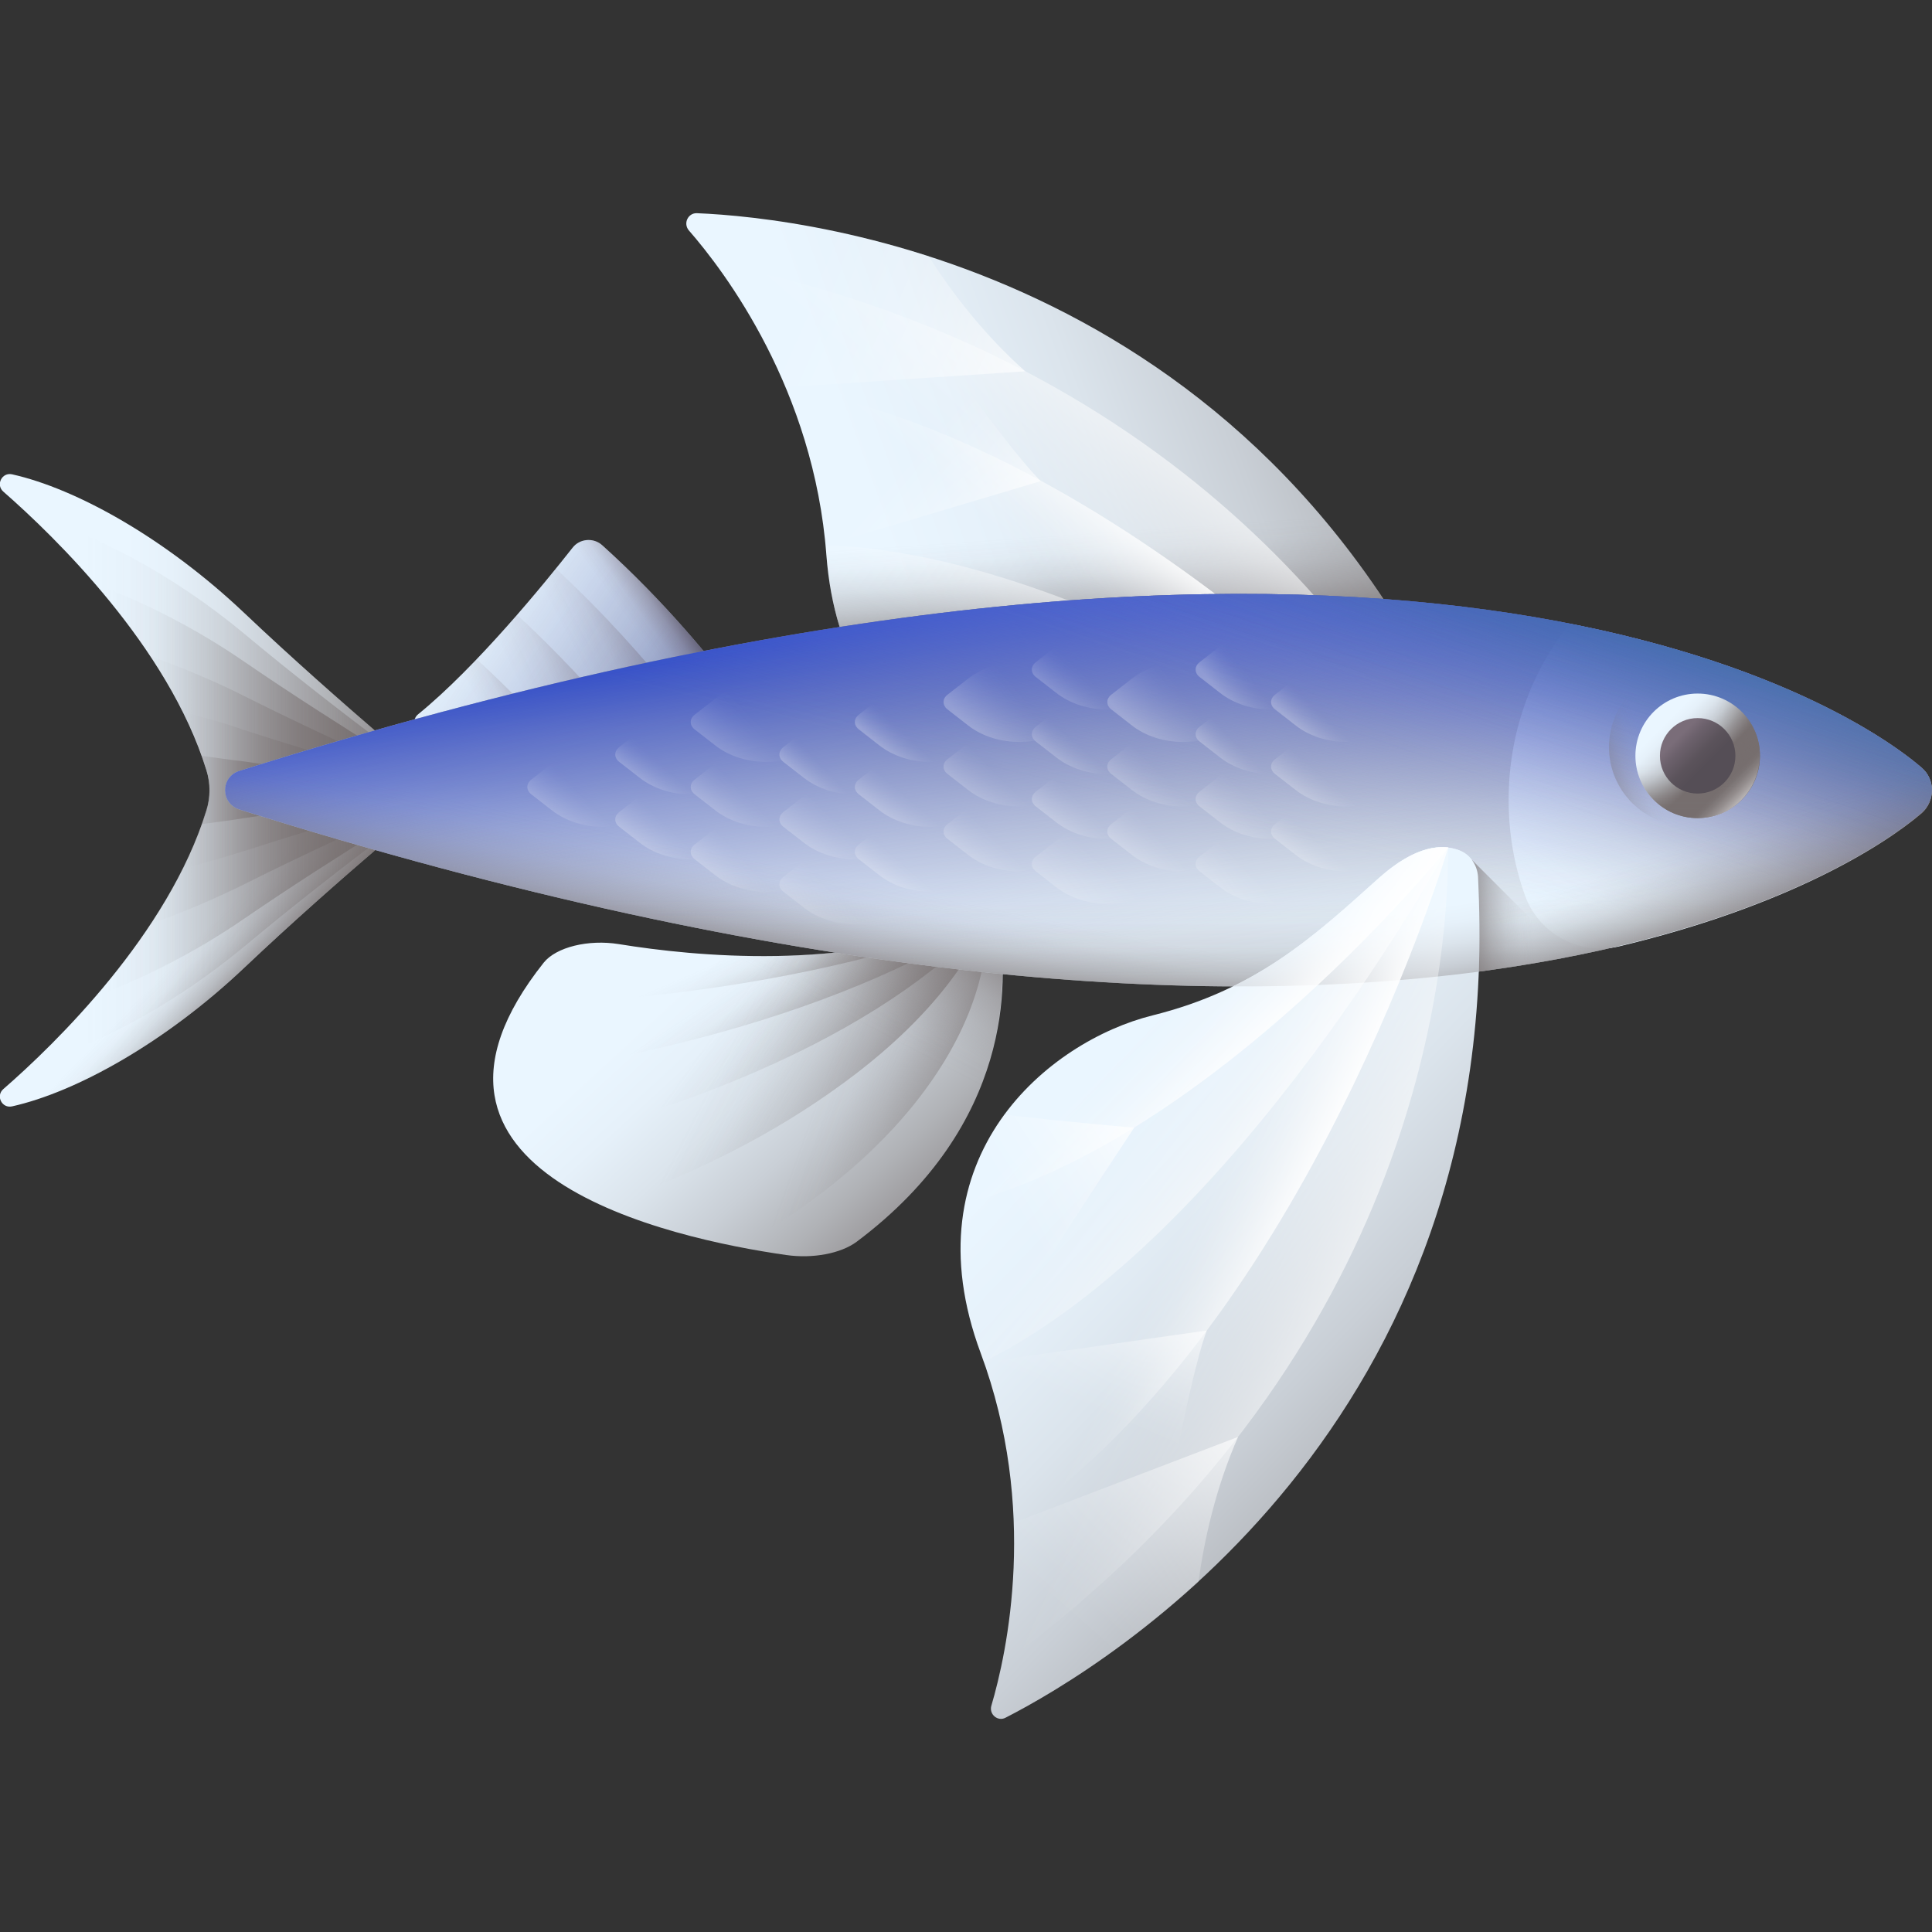 <svg id="Layer_50" enable-background="new 0 0 512 512" viewBox="0 0 512 512" xmlns="http://www.w3.org/2000/svg" xmlns:xlink="http://www.w3.org/1999/xlink"><rect x="0" y="0" width="512" height="512" fill="#333333" stroke="none"/><linearGradient id="lg1"><stop offset="0" stop-color="#eaf6ff"/><stop offset=".15" stop-color="#e6f1fa"/><stop offset=".319" stop-color="#dbe4ec"/><stop offset=".497" stop-color="#c9cfd6"/><stop offset=".681" stop-color="#b0b2b6"/><stop offset=".869" stop-color="#908c8e"/><stop offset="1" stop-color="#766e6e"/></linearGradient><linearGradient id="SVGID_1_" gradientTransform="matrix(1 0 0 -1 0 514)" gradientUnits="userSpaceOnUse" x1="127.194" x2="220.041" xlink:href="#lg1" y1="348.056" y2="276.267"/><linearGradient id="SVGID_00000054228792850417426400000001072681829787430046_" gradientTransform="matrix(1 0 0 -1 0 514)" gradientUnits="userSpaceOnUse" x1="112.001" x2="227.937" y1="354.164" y2="280.02"><stop offset="0" stop-color="#1f3596" stop-opacity="0"/><stop offset=".142" stop-color="#1e3494" stop-opacity=".06"/><stop offset=".356" stop-color="#1d3290" stop-opacity=".225"/><stop offset=".615" stop-color="#1c2f89" stop-opacity=".496"/><stop offset=".907" stop-color="#192b80" stop-opacity=".869"/><stop offset="1" stop-color="#192a7d"/></linearGradient><linearGradient id="lg2"><stop offset="0" stop-color="#593636" stop-opacity="0"/><stop offset=".277" stop-color="#543333" stop-opacity=".101"/><stop offset=".596" stop-color="#482d2e" stop-opacity=".396"/><stop offset=".933" stop-color="#332224" stop-opacity=".883"/><stop offset="1" stop-color="#2f2022"/></linearGradient><linearGradient id="SVGID_00000117673704930982157340000003532003377858128295_" gradientTransform="matrix(1 0 0 -1 0 514)" gradientUnits="userSpaceOnUse" x1="177.144" x2="187.255" xlink:href="#lg2" y1="335.365" y2="342.779"/><linearGradient id="SVGID_00000047038661850928364180000002534708341282147221_" gradientTransform="matrix(1 0 0 -1 0 514)" gradientUnits="userSpaceOnUse" x1="160.509" x2="184.439" xlink:href="#lg2" y1="326.571" y2="339.334"/><linearGradient id="SVGID_00000023276466797839433590000018269547962085983125_" gradientTransform="matrix(1 0 0 -1 0 514)" gradientUnits="userSpaceOnUse" x1="145.315" x2="172.754" xlink:href="#lg2" y1="316.899" y2="330.3"/><linearGradient id="SVGID_00000070118736557094255880000003310799873272551578_" gradientTransform="matrix(1 0 0 -1 0 514)" gradientUnits="userSpaceOnUse" x1="137.205" x2="155.073" xlink:href="#lg2" y1="309.63" y2="319.84"/><linearGradient id="SVGID_00000126325552579591408930000011635518324093253760_" gradientTransform="matrix(1 0 0 -1 0 514)" gradientUnits="userSpaceOnUse" x1="33.428" x2="113.763" xlink:href="#lg1" y1="304.606" y2="304.606"/><linearGradient id="lg3"><stop offset="0" stop-color="#766e6e" stop-opacity="0"/><stop offset=".166" stop-color="#766e6e" stop-opacity=".04"/><stop offset=".356" stop-color="#766e6e" stop-opacity=".158"/><stop offset=".558" stop-color="#766e6e" stop-opacity=".353"/><stop offset=".769" stop-color="#766e6e" stop-opacity=".626"/><stop offset=".985" stop-color="#766e6e" stop-opacity=".973"/><stop offset="1" stop-color="#766e6e"/></linearGradient><linearGradient id="SVGID_00000142151774759593455510000012531338319428010883_" gradientTransform="matrix(1 0 0 -1 0 514)" gradientUnits="userSpaceOnUse" x1="54.678" x2="69.483" xlink:href="#lg3" y1="267.776" y2="253.323"/><linearGradient id="SVGID_00000103972773541280118680000001439022837506356118_" gradientTransform="matrix(1 0 0 -1 0 514)" gradientUnits="userSpaceOnUse" x1="22.501" x2="134.22" xlink:href="#lg3" y1="304.606" y2="304.606"/><linearGradient id="SVGID_00000111872515570440058360000014054852392926790024_" gradientTransform="matrix(1 0 0 -1 0 514)" gradientUnits="userSpaceOnUse" x1="28.141" x2="101.627" xlink:href="#lg3" y1="304.606" y2="304.606"/><linearGradient id="SVGID_00000037651533476260712890000003231900226192207793_" gradientTransform="matrix(1 0 0 -1 0 514)" gradientUnits="userSpaceOnUse" x1="37.658" x2="102.59" xlink:href="#lg3" y1="304.606" y2="304.606"/><linearGradient id="SVGID_00000024723790306874778520000002717530556202785981_" gradientTransform="matrix(1 0 0 -1 0 514)" gradientUnits="userSpaceOnUse" x1="48.938" x2="96.578" xlink:href="#lg3" y1="304.606" y2="304.606"/><linearGradient id="SVGID_00000040575387260665458900000000925680459680396959_" gradientTransform="matrix(1 0 0 -1 0 514)" gradientUnits="userSpaceOnUse" x1="44.003" x2="75.032" xlink:href="#lg3" y1="304.606" y2="304.606"/><linearGradient id="SVGID_00000062904458075736506540000016023367608741699227_" gradientTransform="matrix(.909 -.418 -.418 -.909 240.638 578.648)" gradientUnits="userSpaceOnUse" x1="174.773" x2="367.24" xlink:href="#lg1" y1="386.708" y2="370.846"/><linearGradient id="SVGID_00000002386006074022918140000008823179623029160854_" gradientTransform="matrix(1 0 0 -1 0 514)" gradientUnits="userSpaceOnUse" x1="287.475" x2="289.59" xlink:href="#lg3" y1="372.823" y2="342.155"/><linearGradient id="lg4"><stop offset="0" stop-color="#fff" stop-opacity="0"/><stop offset=".092" stop-color="#fff" stop-opacity=".024"/><stop offset=".218" stop-color="#fff" stop-opacity=".092"/><stop offset=".362" stop-color="#fff" stop-opacity=".203"/><stop offset=".52" stop-color="#fff" stop-opacity=".359"/><stop offset=".69" stop-color="#fff" stop-opacity=".559"/><stop offset=".866" stop-color="#fff" stop-opacity=".798"/><stop offset="1" stop-color="#fff"/></linearGradient><linearGradient id="SVGID_00000085961688611358236030000016419846637030892199_" gradientTransform="matrix(.909 -.418 .418 .909 -169.177 -313.057)" gradientUnits="userSpaceOnUse" x1="217.302" x2="268.063" xlink:href="#lg4" y1="609.425" y2="586.865"/><linearGradient id="SVGID_00000145755593562849354260000005676545489185008567_" gradientTransform="matrix(.909 -.418 .418 .909 -169.177 -313.057)" gradientUnits="userSpaceOnUse" x1="219.09" x2="245.175" xlink:href="#lg4" y1="628.316" y2="616.331"/><linearGradient id="SVGID_00000106107255495850689440000002953214558822791340_" gradientTransform="matrix(.909 -.418 .418 .909 -169.177 -313.057)" gradientUnits="userSpaceOnUse" x1="191.884" x2="209.509" xlink:href="#lg4" y1="563.068" y2="603.019"/><linearGradient id="SVGID_00000060020218041978550360000003218150249399883170_" gradientTransform="matrix(.909 -.418 .418 .909 -169.177 -313.057)" gradientUnits="userSpaceOnUse" x1="209.295" x2="243.84" xlink:href="#lg4" y1="656.322" y2="630.237"/><linearGradient id="SVGID_00000048489006635099103500000000661820648769825727_" gradientTransform="matrix(.909 -.418 .418 .909 -169.177 -313.057)" gradientUnits="userSpaceOnUse" x1="212.148" x2="231.184" xlink:href="#lg4" y1="675.588" y2="655.848"/><linearGradient id="SVGID_00000083783237204351245380000001466896015743247030_" gradientTransform="matrix(.909 -.418 .418 .909 -169.177 -313.057)" gradientUnits="userSpaceOnUse" x1="179.944" x2="237.05" xlink:href="#lg4" y1="511.635" y2="576.496"/><linearGradient id="SVGID_00000000213327153608897060000009045652544302793114_" gradientTransform="matrix(.909 -.418 .418 .909 -169.177 -313.057)" gradientUnits="userSpaceOnUse" x1="169.231" x2="211.531" xlink:href="#lg4" y1="613.684" y2="639.769"/><linearGradient id="SVGID_00000158010061016982114760000004555943351180996753_" gradientTransform="matrix(1 0 0 -1 0 514)" gradientUnits="userSpaceOnUse" x1="185.142" x2="255.643" xlink:href="#lg1" y1="256.633" y2="179.788"/><linearGradient id="SVGID_00000025418019727032453260000006700803191802969514_" gradientTransform="matrix(1 0 0 -1 4308.21 4822.21)" gradientUnits="userSpaceOnUse" x1="-4089.625" x2="-4044.187" xlink:href="#lg3" y1="4537.473" y2="4521.211"/><linearGradient id="SVGID_00000107588806680263515070000017008544614653045135_" gradientTransform="matrix(1 0 0 -1 4308.21 4822.21)" gradientUnits="userSpaceOnUse" x1="-4113.312" x2="-4059.156" xlink:href="#lg3" y1="4548.536" y2="4520.727"/><linearGradient id="SVGID_00000044883609855812471480000016343239295156314784_" gradientTransform="matrix(1 0 0 -1 4308.21 4822.21)" gradientUnits="userSpaceOnUse" x1="-4115.756" x2="-4072.04" xlink:href="#lg3" y1="4553.438" y2="4521.781"/><linearGradient id="SVGID_00000060722318141590334040000001451748594282787476_" gradientTransform="matrix(1 0 0 -1 4308.21 4822.21)" gradientUnits="userSpaceOnUse" x1="-4114.31" x2="-4096.326" xlink:href="#lg3" y1="4560.972" y2="4533.766"/><linearGradient id="SVGID_00000104670716424260857900000011107970082024757390_" gradientTransform="matrix(1 0 0 -1 4308.21 4822.21)" gradientUnits="userSpaceOnUse" x1="-4110.6" x2="-4101.054" xlink:href="#lg3" y1="4570.523" y2="4548.418"/><linearGradient id="SVGID_00000151515874932981430480000002803713682111588760_" gradientTransform="matrix(1 0 0 -1 4308.21 4822.21)" gradientUnits="userSpaceOnUse" x1="-4101.092" x2="-4082.586" xlink:href="#lg3" y1="4561.967" y2="4597.164"/><linearGradient id="SVGID_00000044881186262519680030000014184879939423081889_" gradientTransform="matrix(1 0 0 -1 0 514)" gradientUnits="userSpaceOnUse" x1="285.821" x2="285.821" xlink:href="#lg1" y1="245.199" y2="356.241"/><linearGradient id="SVGID_00000144301638652824796640000008893673115678538659_" gradientTransform="matrix(1 0 0 -1 0 514)" gradientUnits="userSpaceOnUse" x1="419.381" x2="472.499" xlink:href="#lg1" y1="262.284" y2="337.589"/><linearGradient id="lg5"><stop offset="0" stop-color="#8795de" stop-opacity="0"/><stop offset=".105" stop-color="#8492dd" stop-opacity=".033"/><stop offset=".253" stop-color="#7c8cdb" stop-opacity=".125"/><stop offset=".427" stop-color="#6f81d8" stop-opacity=".276"/><stop offset=".621" stop-color="#5d72d3" stop-opacity=".486"/><stop offset=".828" stop-color="#465ece" stop-opacity=".751"/><stop offset="1" stop-color="#314dc9"/></linearGradient><linearGradient id="SVGID_00000027592474469112762300000018000536370219791275_" gradientTransform="matrix(1 0 0 -1 0 514)" gradientUnits="userSpaceOnUse" x1="294.188" x2="277.268" xlink:href="#lg5" y1="252.936" y2="357.629"/><linearGradient id="SVGID_00000097468136790488574790000000130601625079072931_" gradientTransform="matrix(1 0 0 -1 0 514)" gradientUnits="userSpaceOnUse" x1="285.939" x2="302.859" xlink:href="#lg5" y1="304.973" y2="377.942"/><linearGradient id="SVGID_00000093169237430115175700000000923807165946446261_" gradientTransform="matrix(1 0 0 -1 0 514)" gradientUnits="userSpaceOnUse" x1="297.951" x2="329.328" xlink:href="#lg5" y1="339.927" y2="431.817"/><linearGradient id="SVGID_00000057126309349093569570000017271294197694674869_" gradientTransform="matrix(1 0 0 -1 0 514)" gradientUnits="userSpaceOnUse" x1="302.491" x2="333.869" y1="353.223" y2="445.114"><stop offset="0" stop-color="#47a920" stop-opacity="0"/><stop offset=".143" stop-color="#44a822" stop-opacity=".035"/><stop offset=".315" stop-color="#3da528" stop-opacity=".138"/><stop offset=".503" stop-color="#31a132" stop-opacity=".308"/><stop offset=".702" stop-color="#219b41" stop-opacity=".545"/><stop offset=".907" stop-color="#0c9353" stop-opacity=".846"/><stop offset="1" stop-color="#02905d"/></linearGradient><linearGradient id="SVGID_00000088827235067594480810000006901026837618841484_" gradientTransform="matrix(1 0 0 -1 0 514)" gradientUnits="userSpaceOnUse" x1="278.951" x2="273.124" xlink:href="#lg3" y1="270.134" y2="240.998"/><linearGradient id="SVGID_00000080885676912899601050000014393718501215258012_" gradientTransform="matrix(1 0 0 -1 0 514)" gradientUnits="userSpaceOnUse" x1="285.821" x2="285.821" xlink:href="#lg3" y1="275.68" y2="239.986"/><linearGradient id="SVGID_00000056407465416412839450000012674460959592240550_" gradientTransform="matrix(1 0 0 -1 0 514)" gradientUnits="userSpaceOnUse" x1="307.57" x2="316.535" xlink:href="#lg3" y1="241.739" y2="215.741"/><linearGradient id="SVGID_00000024681209720641810970000016538644435576186755_" gradientTransform="matrix(-1 0 0 -1 -1469.873 514)" gradientUnits="userSpaceOnUse" x1="-1648.084" x2="-1642.955" xlink:href="#lg4" y1="309.284" y2="303.366"/><linearGradient id="SVGID_00000058587006997412109270000013889571957927117752_" gradientTransform="matrix(-1 0 0 -1 -1469.873 514)" gradientUnits="userSpaceOnUse" x1="-1649.089" x2="-1642.223" xlink:href="#lg4" y1="293.438" y2="286.303"/><linearGradient id="SVGID_00000052077281633972123070000015342917838223564434_" gradientTransform="matrix(1 0 0 -1 0 514)" gradientUnits="userSpaceOnUse" x1="201.591" x2="190.079" xlink:href="#lg4" y1="321.61" y2="310.401"/><linearGradient id="SVGID_00000067936761843757329780000007312889050268266909_" gradientTransform="matrix(-1 0 0 -1 -1469.873 514)" gradientUnits="userSpaceOnUse" x1="-1669.283" x2="-1661.143" xlink:href="#lg4" y1="302.267" y2="294.127"/><linearGradient id="SVGID_00000128448947033519865480000018406617288674182331_" gradientTransform="matrix(-1 0 0 -1 -1469.873 514)" gradientUnits="userSpaceOnUse" x1="-1669.031" x2="-1661.269" xlink:href="#lg4" y1="284.91" y2="277.557"/><linearGradient id="SVGID_00000171698794968950578630000010895215453263230374_" gradientTransform="matrix(-1 0 0 -1 -1469.873 514)" gradientUnits="userSpaceOnUse" x1="-1625.919" x2="-1617.779" xlink:href="#lg4" y1="302.267" y2="294.127"/><linearGradient id="SVGID_00000096048759574104947970000016730381371089164433_" gradientTransform="matrix(-1 0 0 -1 -1469.873 514)" gradientUnits="userSpaceOnUse" x1="-1690.412" x2="-1685.518" xlink:href="#lg4" y1="308.655" y2="303.898"/><linearGradient id="SVGID_00000083063743752213101370000013860076185404959135_" gradientTransform="matrix(-1 0 0 -1 -1469.873 514)" gradientUnits="userSpaceOnUse" x1="-1693.795" x2="-1685.003" xlink:href="#lg4" y1="294.75" y2="285.823"/><linearGradient id="SVGID_00000021816437458666878600000017867494366256115373_" gradientTransform="matrix(-1 0 0 -1 -1469.873 514)" gradientUnits="userSpaceOnUse" x1="-1692.908" x2="-1683.538" xlink:href="#lg4" y1="276.698" y2="267.463"/><linearGradient id="SVGID_00000103946576964548983710000000201917010134588567_" gradientTransform="matrix(-1 0 0 -1 -1469.873 514)" gradientUnits="userSpaceOnUse" x1="-1711.587" x2="-1706.783" xlink:href="#lg4" y1="318.1" y2="312.896"/><linearGradient id="SVGID_00000080202184620314176900000011532963011558164906_" gradientTransform="matrix(-1 0 0 -1 -1469.873 514)" gradientUnits="userSpaceOnUse" x1="-1712.274" x2="-1706.765" xlink:href="#lg4" y1="301.502" y2="295.075"/><linearGradient id="SVGID_00000072282680092532413740000003670006563363309482_" gradientTransform="matrix(-1 0 0 -1 -1469.873 514)" gradientUnits="userSpaceOnUse" x1="-1711.667" x2="-1706.836" xlink:href="#lg4" y1="283.551" y2="277.806"/><linearGradient id="SVGID_00000088829131739690824970000007666741877772319167_" gradientTransform="matrix(-1 0 0 -1 -1469.873 514)" gradientUnits="userSpaceOnUse" x1="-1759.405" x2="-1752.213" xlink:href="#lg4" y1="333.049" y2="325.192"/><linearGradient id="SVGID_00000167391028946117127870000009705092086073578936_" gradientTransform="matrix(-1 0 0 -1 -1469.873 514)" gradientUnits="userSpaceOnUse" x1="-1758.448" x2="-1753.318" xlink:href="#lg4" y1="314.658" y2="308.74"/><linearGradient id="SVGID_00000051346827954461018920000011125812130673642909_" gradientTransform="matrix(-1 0 0 -1 -1469.873 514)" gradientUnits="userSpaceOnUse" x1="-1759.452" x2="-1752.586" xlink:href="#lg4" y1="298.812" y2="291.677"/><linearGradient id="SVGID_00000113348004959727518400000006719137746591510184_" gradientTransform="matrix(-1 0 0 -1 -1469.873 514)" gradientUnits="userSpaceOnUse" x1="-1763.289" x2="-1751.347" xlink:href="#lg4" y1="285.849" y2="272.201"/><linearGradient id="SVGID_00000068655710620991000540000008820828530431600045_" gradientTransform="matrix(-1 0 0 -1 -1469.873 514)" gradientUnits="userSpaceOnUse" x1="-1784.478" x2="-1772.434" xlink:href="#lg4" y1="329.206" y2="318.668"/><linearGradient id="SVGID_00000112625177728047969100000000039240537390155453_" gradientTransform="matrix(-1 0 0 -1 -1469.873 514)" gradientUnits="userSpaceOnUse" x1="-1779.646" x2="-1771.506" xlink:href="#lg4" y1="307.641" y2="299.501"/><linearGradient id="SVGID_00000161592507098880143490000014684121389055581339_" gradientTransform="matrix(-1 0 0 -1 -1469.873 514)" gradientUnits="userSpaceOnUse" x1="-1779.394" x2="-1771.633" xlink:href="#lg4" y1="290.284" y2="282.931"/><linearGradient id="SVGID_00000088847184853524294240000012842557336464615818_" gradientTransform="matrix(-1 0 0 -1 -1469.873 514)" gradientUnits="userSpaceOnUse" x1="-1741.114" x2="-1729.07" xlink:href="#lg4" y1="329.206" y2="318.668"/><linearGradient id="SVGID_00000162349029828727788140000013401867211870939581_" gradientTransform="matrix(-1 0 0 -1 -1469.873 514)" gradientUnits="userSpaceOnUse" x1="-1736.282" x2="-1728.142" xlink:href="#lg4" y1="307.641" y2="299.501"/><linearGradient id="SVGID_00000012460574001794655360000010196539073231038614_" gradientTransform="matrix(-1 0 0 -1 -1469.873 514)" gradientUnits="userSpaceOnUse" x1="-1736.082" x2="-1728.77" xlink:href="#lg4" y1="290.16" y2="282.391"/><linearGradient id="SVGID_00000171703711979483132020000014511985248941958078_" gradientTransform="matrix(-1 0 0 -1 -1469.873 514)" gradientUnits="userSpaceOnUse" x1="-1802.385" x2="-1795.661" xlink:href="#lg4" y1="333.033" y2="327.407"/><linearGradient id="SVGID_00000014627501494737224750000002421305630748415141_" gradientTransform="matrix(-1 0 0 -1 -1469.873 514)" gradientUnits="userSpaceOnUse" x1="-1800.775" x2="-1795.881" xlink:href="#lg4" y1="314.029" y2="309.272"/><linearGradient id="SVGID_00000058585639904717433870000012082524589572846753_" gradientTransform="matrix(-1 0 0 -1 -1469.873 514)" gradientUnits="userSpaceOnUse" x1="-1804.158" x2="-1795.366" xlink:href="#lg4" y1="300.124" y2="291.197"/><linearGradient id="SVGID_00000083061584410003867860000012334617499405157281_" gradientTransform="matrix(-1 0 0 -1 -1469.873 514)" gradientUnits="userSpaceOnUse" x1="-1803.272" x2="-1793.901" xlink:href="#lg4" y1="282.072" y2="272.837"/><linearGradient id="SVGID_00000154405200413937145750000015612347065950549919_" gradientTransform="matrix(-1 0 0 -1 -1469.873 514)" gradientUnits="userSpaceOnUse" x1="-1821.95" x2="-1817.147" xlink:href="#lg4" y1="323.474" y2="318.27"/><linearGradient id="SVGID_00000044895045719594469770000001990637191792377789_" gradientTransform="matrix(-1 0 0 -1 -1469.873 514)" gradientUnits="userSpaceOnUse" x1="-1822.638" x2="-1817.128" xlink:href="#lg4" y1="306.876" y2="300.449"/><linearGradient id="SVGID_00000025420820978789274910000010031840717837427631_" gradientTransform="matrix(-1 0 0 -1 -1469.873 514)" gradientUnits="userSpaceOnUse" x1="-1822.03" x2="-1817.199" xlink:href="#lg4" y1="288.925" y2="283.18"/><linearGradient id="SVGID_00000155833973271103283630000014755553586449973900_" gradientTransform="matrix(1 0 0 -1 0 514)" gradientUnits="userSpaceOnUse" x1="436.473" x2="419.664" xlink:href="#lg3" y1="312.512" y2="307.133"/><linearGradient id="SVGID_00000033336662689391733130000017185032222219844798_" gradientTransform="matrix(1 0 0 -1 -1284.78 514)" gradientUnits="userSpaceOnUse" x1="1726.039" x2="1737.85" xlink:href="#lg1" y1="322.291" y2="310.48"/><linearGradient id="SVGID_00000152978308933184020050000016971128544525798812_" gradientTransform="matrix(1 0 0 -1 -1284.78 514)" gradientUnits="userSpaceOnUse" x1="1736.896" x2="1749.639" xlink:href="#lg3" y1="313.249" y2="310.876"/><linearGradient id="SVGID_00000103971910676378175430000007519389277912036499_" gradientTransform="matrix(1 0 0 -1 -1284.78 514)" gradientUnits="userSpaceOnUse" x1="1734.666" x2="1734.666" xlink:href="#lg3" y1="311.322" y2="298.664"/><linearGradient id="SVGID_00000165940374665275252290000009988459245145973417_" gradientTransform="matrix(1 0 0 -1 -1284.78 514)" gradientUnits="userSpaceOnUse" x1="1742.039" x2="1748.778" xlink:href="#lg4" y1="306.291" y2="299.552"/><linearGradient id="SVGID_00000163763822821964011760000005549566581545545405_" gradientTransform="matrix(1 0 0 -1 -1284.78 514)" gradientUnits="userSpaceOnUse" x1="1729.649" x2="1737.007" y1="318.681" y2="311.323"><stop offset="0" stop-color="#7a6d79"/><stop offset=".255" stop-color="#6c616c"/><stop offset=".683" stop-color="#5b535b"/><stop offset="1" stop-color="#554e56"/></linearGradient><linearGradient id="SVGID_00000013885837458457184600000002733757712270920593_" gradientTransform="matrix(1 0 0 -1 0 514)" gradientUnits="userSpaceOnUse" x1="279.046" x2="417.58" xlink:href="#lg1" y1="218.273" y2="86.085"/><linearGradient id="SVGID_00000130612355727080551240000006603182266792904111_" gradientTransform="matrix(1 0 0 -1 0 514)" gradientUnits="userSpaceOnUse" x1="358.801" x2="363.736" xlink:href="#lg1" y1="270.216" y2="238.843"/><linearGradient id="SVGID_00000178900075217097016130000010477133788435668644_" gradientTransform="matrix(1 0 0 -1 0 514)" gradientUnits="userSpaceOnUse" x1="316.604" x2="367.364" xlink:href="#lg4" y1="184.65" y2="162.09"/><linearGradient id="SVGID_00000110471231589714095230000008688396210526567856_" gradientTransform="matrix(1 0 0 -1 0 514)" gradientUnits="userSpaceOnUse" x1="318.392" x2="344.477" xlink:href="#lg4" y1="203.541" y2="191.556"/><linearGradient id="SVGID_00000103987574749845825730000008749248963032640413_" gradientTransform="matrix(1 0 0 -1 0 514)" gradientUnits="userSpaceOnUse" x1="291.186" x2="308.811" xlink:href="#lg4" y1="138.293" y2="178.244"/><linearGradient id="SVGID_00000067929875943426743590000006142552768721269670_" gradientTransform="matrix(1 0 0 -1 0 514)" gradientUnits="userSpaceOnUse" x1="308.597" x2="343.142" xlink:href="#lg4" y1="231.547" y2="205.462"/><linearGradient id="SVGID_00000026862375365358465730000016152420310369721226_" gradientTransform="matrix(1 0 0 -1 0 514)" gradientUnits="userSpaceOnUse" x1="311.45" x2="330.485" xlink:href="#lg4" y1="250.813" y2="231.073"/><linearGradient id="SVGID_00000090275207012408389480000000763348005858636161_" gradientTransform="matrix(1 0 0 -1 0 514)" gradientUnits="userSpaceOnUse" x1="279.246" x2="336.351" xlink:href="#lg4" y1="86.86" y2="151.721"/><linearGradient id="SVGID_00000119798649432811293790000000640684968521142166_" gradientTransform="matrix(1 0 0 -1 0 514)" gradientUnits="userSpaceOnUse" x1="268.533" x2="310.833" xlink:href="#lg4" y1="188.909" y2="214.994"/><linearGradient id="SVGID_00000074440114426885988360000017962156999507179161_" gradientTransform="matrix(1 0 0 -1 0 514)" gradientUnits="userSpaceOnUse" x1="405.949" x2="385.973" xlink:href="#lg3" y1="272.178" y2="271.121"/><g><g><path d="m210.8 206.5s-18.5-32.5-51.2-62c-2.3-2.1-6-1.8-7.9.7-7.4 9.4-25.3 31.4-40.9 44.1-1.7 1.4-1.1 4 .9 4.6 9.3 2.7 28.3 11.1 37.6 35.9z" fill="url(#SVGID_1_)"/><path d="m210.8 206.5s-18.5-32.5-51.2-62c-2.3-2.1-6-1.8-7.9.7-7.4 9.4-25.3 31.4-40.9 44.1-1.7 1.4-1.1 4 .9 4.6 9.3 2.7 28.3 11.1 37.6 35.9z" fill="url(#SVGID_00000054228792850417426400000001072681829787430046_)"/><path d="m210.8 206.5s-18.5-32.5-51.2-62c-2.3-2.1-6-1.8-7.9.7-7.4 9.4-25.3 31.4-40.9 44.1-1.7 1.4-1.1 4 .9 4.6 9.3 2.7 28.3 11.1 37.6 35.9z" fill="url(#SVGID_00000117673704930982157340000003532003377858128295_)" opacity=".55"/><g><path d="m147.2 150.6c-8.8 10.8-23.4 27.9-36.5 38.6-1.7 1.4-1.1 4 .9 4.6 9.3 2.7 28.3 11.1 37.6 35.9l48.9-18.5c-8-12.4-25.5-37.1-50.9-60.6z" fill="url(#SVGID_00000047038661850928364180000002534708341282147221_)" opacity=".55"/><path d="m137 162.9c-7.9 9.1-17.4 19.2-26.2 26.3-1.7 1.4-1.1 4 .9 4.6 9.3 2.7 28.3 11.1 37.6 35.9l34.4-13c-9.5-13.6-25.4-34.1-46.7-53.8z" fill="url(#SVGID_00000023276466797839433590000018269547962085983125_)" opacity=".55"/><path d="m126.2 174.6c-5.1 5.3-10.4 10.4-15.5 14.5-1.7 1.4-1.1 4 .9 4.6 9.3 2.7 28.3 11.1 37.6 35.9l19.5-7.4c-9.7-13.3-24.1-30.8-42.5-47.6z" fill="url(#SVGID_00000070118736557094255880000003310799873272551578_)" opacity=".55"/></g></g><g><path d="m64.8 162.5c-21-19.9-44.6-33-61.6-36.8-2.7-.6-4.4 2.8-2.3 4.6 13.6 11.9 43.7 41.1 53.8 73.8 1.1 3.5 1.1 7.2 0 10.7-10.1 32.7-40.1 61.9-53.8 73.8-2.1 1.8-.4 5.2 2.3 4.6 17-3.8 40.6-16.9 61.6-36.8 25.1-23.8 53.4-46.9 53.4-46.9s-28.3-23.2-53.4-47z" fill="url(#SVGID_00000126325552579591408930000011635518324093253760_)"/><path d="m64.8 162.5c-21-19.9-44.6-33-61.6-36.8-2.7-.6-4.4 2.8-2.3 4.6 13.6 11.9 43.7 41.1 53.8 73.8 1.1 3.5 1.1 7.2 0 10.7-10.1 32.7-40.1 61.9-53.8 73.8-2.1 1.8-.4 5.2 2.3 4.6 17-3.8 40.6-16.9 61.6-36.8 25.1-23.8 53.4-46.9 53.4-46.9s-28.3-23.2-53.4-47z" fill="url(#SVGID_00000142151774759593455510000012531338319428010883_)"/><path d="m8 136.7c15.1 14.3 38.1 39.5 46.7 67.3 1.1 3.5 1.1 7.2 0 10.7-8.6 27.8-31.6 53-46.6 67.3 16.5-4.4 37.7-15.4 56.8-31.3 25.1-21 53.4-41.4 53.4-41.4s-28.4-20.3-53.5-41.3c-19.1-15.9-40.3-26.9-56.8-31.3z" fill="url(#SVGID_00000103972773541280118680000001439022837506356118_)"/><path d="m25.3 154.8c11.8 13.7 23.7 30.9 29.4 49.2 1.1 3.5 1.1 7.2 0 10.7-5.7 18.4-17.6 35.6-29.4 49.3 12.7-4.7 26.6-11.7 39.5-20.6 25.1-17.2 53.4-34 53.4-34s-28.3-16.8-53.4-34c-12.9-8.9-26.8-15.9-39.5-20.6z" fill="url(#SVGID_00000111872515570440058360000014054852392926790024_)"/><path d="m39.9 173.9c6.2 9.4 11.5 19.5 14.8 30.1 1.1 3.5 1.1 7.2 0 10.7-3.3 10.6-8.6 20.7-14.8 30.1 8.4-2.9 16.8-6.5 24.9-10.5 25.1-12.6 53.4-24.9 53.4-24.9s-28.3-12.3-53.4-24.9c-8.1-4.1-16.6-7.6-24.9-10.6z" fill="url(#SVGID_00000037651533476260712890000003231900226192207793_)"/><path d="m48.4 188.7c2.5 5 4.6 10.1 6.2 15.4 1.1 3.5 1.1 7.2 0 10.7-1.6 5.2-3.7 10.4-6.2 15.4 5.5-1.4 11-3 16.4-4.7 25.1-8.1 53.4-16 53.4-16s-28.3-7.9-53.4-16c-5.3-1.9-10.8-3.4-16.4-4.8z" fill="url(#SVGID_00000024723790306874778520000002717530556202785981_)"/><path d="m53.4 200.3c.4 1.2.9 2.5 1.2 3.7 1.1 3.5 1.1 7.2 0 10.7-.4 1.2-.8 2.5-1.2 3.7 3.8-.5 7.7-1 11.4-1.6 25.1-3.8 53.4-7.5 53.4-7.5s-28.3-3.7-53.4-7.5c-3.7-.4-7.5-1-11.4-1.5z" fill="url(#SVGID_00000040575387260665458900000000925680459680396959_)"/></g><g><path d="m184.7 56.5c29.3 1.2 153 14.6 206.8 150.3 1.2 2.9.5 6.3-1.7 8.5-3.2 3.2-9.7 6.1-22.5 2.1-22.7-7-41.9-13.2-69.6-8s-74.5-6.8-78.7-62.3c-3.3-43.8-26.8-75-36.5-86.1-1.5-1.9-.1-4.6 2.2-4.5z" fill="url(#SVGID_00000062904458075736506540000016023367608741699227_)"/><path d="m184.7 56.5c29.3 1.2 153 14.6 206.8 150.3 1.2 2.9.5 6.3-1.7 8.5-3.2 3.2-9.7 6.1-22.5 2.1-22.7-7-41.9-13.2-69.6-8s-74.5-6.8-78.7-62.3c-3.3-43.8-26.8-75-36.5-86.1-1.5-1.9-.1-4.6 2.2-4.5z" fill="url(#SVGID_00000002386006074022918140000008823179623029160854_)"/><path d="m387.6 217c-3.7 2.3-9.9 3.5-20.2.3-22.7-7-41.9-13.2-69.6-8-27.6 5.2-74.5-6.8-78.7-62.3-2.7-35.3-18.4-62.3-29.5-77.4 131.9 27.1 183.6 116.2 198 147.4z" fill="url(#SVGID_00000085961688611358236030000016419846637030892199_)"/><path d="m367.3 217.3c-22.7-7-41.9-13.2-69.6-8-27.6 5.2-74.5-6.8-78.7-62.3-1.3-16.8-5.5-31.8-10.8-44.4 93.5 16.2 179.4 114.4 179.4 114.4-3.7 2.3-9.9 3.5-20.3.3z" fill="url(#SVGID_00000145755593562849354260000005676545489185008567_)"/><path d="m218.8 144.5c-4-42.5-26.7-72.7-36.3-83.6-1.5-1.8-.2-4.5 2.1-4.4 8.3.4 24.2 1.7 43.8 6.5 11.3 16.8 36.5 53.5 47.4 64.5z" fill="url(#SVGID_00000106107255495850689440000002953214558822791340_)"/><path d="m367.3 217.3c-22.7-7-41.9-13.2-69.6-8-27.6 5.2-74.5-6.8-78.7-62.3-.1-.8-.1-1.7-.2-2.5 75 2.3 168.7 72.5 168.7 72.5-3.6 2.3-9.8 3.5-20.2.3z" fill="url(#SVGID_00000060020218041978550360000003218150249399883170_)"/><path d="m367.3 217.3c-22.7-7-41.9-13.2-69.6-8-19.7 3.7-49.2-1.3-66-24.6 68-11.7 155.8 32.3 155.8 32.3-3.6 2.3-9.8 3.5-20.2.3z" fill="url(#SVGID_00000048489006635099103500000000661820648769825727_)"/><path d="m208.3 102.6c-8.5-20.3-19.7-34.8-25.7-41.7-1.5-1.8-.2-4.5 2.1-4.4 10.7.5 33.8 2.5 61.4 11.4 6.3 9.9 14.8 20.9 25.6 30.5z" fill="url(#SVGID_00000083783237204351245380000001466896015743247030_)"/><path d="m251.1 201.8c-16.4-9.1-29.9-26.2-32-54.8-.1-.8-.1-1.7-.2-2.5 0 0 27.2 18.3 62 39.8 0 0-16.6 9.5-29.8 17.5z" fill="url(#SVGID_00000000213327153608897060000009045652544302793114_)"/></g><g><path d="m264.8 246c2.2 13.4 4 51.8-37.8 83.1-4.2 3.1-11.6 4.5-18.6 3.5-30.8-4.4-108.8-21.5-64.3-77.5 3.3-4.1 11.8-6.2 19.9-4.9 20.3 3.3 59.9 7.1 93-6 3.1-1.3 7.5-.2 7.8 1.8z" fill="url(#SVGID_00000158010061016982114760000004555943351180996753_)"/><g><g><path d="m241.3 293.8c13.9-16.9 20.5-34.1 20.3-50-1.5-.3-3.2-.2-4.6.4-33 13-72.7 9.3-93 6-8-1.3-16.6.8-19.9 4.9-39.2 49.4 16.7 68.5 51.6 75.4 18-10 33.8-22.4 45.6-36.7z" fill="url(#SVGID_00000025418019727032453260000006700803191802969514_)"/><path d="m261.5 243.8c-1.5-.3-3.2-.2-4.6.4-33 13-72.7 9.3-93 6-8-1.3-16.6.8-19.9 4.9-26.7 33.7-9.2 53.3 15.8 64.5 21.6-7.4 42.1-17.4 59.7-29.7 21.2-14.7 35.2-30.6 42-46.1z" fill="url(#SVGID_00000107588806680263515070000017008544614653045135_)"/><path d="m261.5 243.8c-1.5-.3-3.1-.2-4.6.4-33 13-72.7 9.3-93 6-8-1.3-16.6.8-19.9 4.9-17.1 21.6-16.1 37.4-6.5 48.9 21.6-4.6 43.1-11.4 63.1-20.1 27.1-11.8 47.7-25.8 60.9-40.1z" fill="url(#SVGID_00000044883609855812471480000016343239295156314784_)"/><path d="m257 244.2c-33 13-72.7 9.3-93 6-8-1.3-16.6.8-19.9 4.9-9.3 11.8-13.3 21.8-13.4 30.4 17.8-2.1 35.8-5.5 53.5-10.1 31.7-8.2 58-19.3 77.2-31.6-1.3-.3-3-.2-4.4.4z" fill="url(#SVGID_00000060722318141590334040000001451748594282787476_)"/><path d="m171 264c34.8-3.6 65.9-10.8 90.6-20.2-1.5-.3-3.1-.2-4.6.4-33 13-72.7 9.3-93 6-8-1.3-16.6.8-19.9 4.9-3.1 3.9-5.6 7.6-7.5 11.1 11.3-.3 22.7-1 34.4-2.2z" fill="url(#SVGID_00000104670716424260857900000011107970082024757390_)"/></g><path d="m257 244.2c-33 13-72.7 9.3-93 6-8-1.3-16.6.8-19.9 4.9-10.4 13.1-14.1 24-13.3 33.2h128.9c7.4-18.3 6.3-34.5 5-42.3-.2-2-4.6-3.1-7.7-1.8z" fill="url(#SVGID_00000151515874932981430480000002803713682111588760_)"/></g></g><path d="m63.4 204.3c-5 1.6-5 8.6 0 10.2 295.7 92.9 420.1 22.9 445.8.9 3.7-3.2 3.7-8.9 0-12-25.7-22-150.1-92-445.8.9z" fill="url(#SVGID_00000044881186262519680030000014184879939423081889_)"/><path d="m509.2 203.4c-11-9.4-40.2-27.7-93.2-38.1-10.1 12.5-16.2 28.8-16.2 46.7 0 8.9 1.5 17.4 4.3 25.2 3.6 10.2 14.4 16.1 25 13.6 44.8-10.7 70.1-26.7 80.2-35.3 3.6-3.2 3.6-9-.1-12.1z" fill="url(#SVGID_00000144301638652824796640000008893673115678538659_)"/><path d="m63.4 204.3c-5 1.6-5 8.6 0 10.2 295.7 92.9 420.1 22.9 445.8.9 3.7-3.2 3.7-8.9 0-12-25.7-22-150.1-92-445.8.9z" fill="url(#SVGID_00000027592474469112762300000018000536370219791275_)"/><path d="m63.4 204.3c-5 1.6-5 8.6 0 10.2 295.7 92.9 420.1 22.9 445.8.9 3.7-3.2 3.7-8.9 0-12-25.7-22-150.1-92-445.8.9z" fill="url(#SVGID_00000097468136790488574790000000130601625079072931_)"/><g><path d="m63.4 204.3c-5 1.6-5 8.6 0 10.2 295.7 92.9 420.1 22.9 445.8.9 3.7-3.2 3.7-8.9 0-12-25.7-22-150.1-92-445.8.9z" fill="url(#SVGID_00000093169237430115175700000000923807165946446261_)"/><path d="m63.4 204.3c-5 1.6-5 8.6 0 10.2 295.7 92.9 420.1 22.9 445.8.9 3.7-3.2 3.7-8.9 0-12-25.7-22-150.1-92-445.8.9z" fill="url(#SVGID_00000057126309349093569570000017271294197694674869_)"/><path d="m63.4 204.3c-5 1.6-5 8.6 0 10.2 295.7 92.9 420.1 22.9 445.8.9 3.7-3.2 3.7-8.9 0-12-25.7-22-150.1-92-445.8.9z" fill="url(#SVGID_00000088827235067594480810000006901026837618841484_)"/><path d="m63.4 204.3c-5 1.6-5 8.6 0 10.2 295.7 92.9 420.1 22.9 445.8.9 3.7-3.2 3.7-8.9 0-12-25.7-22-150.1-92-445.8.9z" fill="url(#SVGID_00000080885676912899601050000014393718501215258012_)"/><path d="m63.4 204.3c-5 1.6-5 8.6 0 10.2 295.7 92.9 420.1 22.9 445.8.9 3.7-3.2 3.7-8.9 0-12-25.7-22-150.1-92-445.8.9z" fill="url(#SVGID_00000056407465416412839450000012674460959592240550_)"/></g><g><g opacity=".25"><g><g><path d="m196.7 193.8c-7.5-5.9-19.7-5.9-27.2 0l-5.4 4.2c-1.4 1.1-1.4 2.8 0 3.9l5.4 4.2c7.5 5.9 19.7 5.9 27.2 0 4.4-3.3 4.4-8.9 0-12.3z" fill="url(#SVGID_00000024681209720641810970000016538644435576186755_)"/><path d="m196.7 211c-7.5-5.9-19.7-5.9-27.2 0l-5.4 4.2c-1.4 1.1-1.4 2.8 0 3.9l5.4 4.2c7.5 5.9 19.7 5.9 27.2 0 4.4-3.3 4.4-8.9 0-12.3z" fill="url(#SVGID_00000058587006997412109270000013889571957927117752_)"/></g><g><path d="m216.7 185.2c-7.5-5.9-19.7-5.9-27.2 0l-5.4 4.2c-1.4 1.1-1.4 2.8 0 3.9l5.4 4.2c7.5 5.9 19.7 5.9 27.2 0 4.4-3.3 4.4-8.9 0-12.3z" fill="url(#SVGID_00000052077281633972123070000015342917838223564434_)"/><path d="m216.7 202.4c-7.5-5.9-19.7-5.9-27.2 0l-5.4 4.2c-1.4 1.1-1.4 2.8 0 3.9l5.4 4.2c7.5 5.9 19.7 5.9 27.2 0 4.4-3.3 4.4-8.9 0-12.3z" fill="url(#SVGID_00000067936761843757329780000007312889050268266909_)"/><path d="m216.7 219.6c-7.5-5.9-19.7-5.9-27.2 0l-5.4 4.2c-1.4 1.1-1.4 2.8 0 3.9l5.4 4.2c7.5 5.9 19.7 5.9 27.2 0 4.4-3.4 4.4-8.9 0-12.3z" fill="url(#SVGID_00000128448947033519865480000018406617288674182331_)"/></g><path d="m173.4 202.4c-7.5-5.9-19.7-5.9-27.2 0l-5.4 4.2c-1.4 1.1-1.4 2.8 0 3.9l5.4 4.2c7.5 5.9 19.7 5.9 27.2 0 4.3-3.3 4.3-8.9 0-12.3z" fill="url(#SVGID_00000171698794968950578630000010895215453263230374_)"/></g><g><g><path d="m240.2 193.8c-7.5-5.9-19.7-5.9-27.2 0l-5.4 4.2c-1.4 1.1-1.4 2.8 0 3.9l5.4 4.2c7.5 5.9 19.7 5.9 27.2 0 4.3-3.3 4.3-8.9 0-12.3z" fill="url(#SVGID_00000096048759574104947970000016730381371089164433_)"/><path d="m240.2 211c-7.5-5.9-19.7-5.9-27.2 0l-5.4 4.2c-1.4 1.1-1.4 2.8 0 3.9l5.4 4.2c7.5 5.9 19.7 5.9 27.2 0 4.3-3.3 4.3-8.9 0-12.3z" fill="url(#SVGID_00000083063743752213101370000013860076185404959135_)"/><path d="m240.2 228.2c-7.5-5.9-19.7-5.9-27.2 0l-5.4 4.2c-1.4 1.1-1.4 2.8 0 3.9l5.4 4.2c7.5 5.9 19.7 5.9 27.2 0 4.3-3.4 4.3-8.9 0-12.3z" fill="url(#SVGID_00000021816437458666878600000017867494366256115373_)"/></g><g><path d="m260.2 185.2c-7.5-5.9-19.7-5.9-27.2 0l-5.4 4.2c-1.4 1.1-1.4 2.8 0 3.9l5.4 4.2c7.5 5.9 19.7 5.9 27.2 0 4.3-3.3 4.3-8.9 0-12.3z" fill="url(#SVGID_00000103946576964548983710000000201917010134588567_)"/><path d="m260.2 202.4c-7.5-5.9-19.7-5.9-27.2 0l-5.4 4.2c-1.4 1.1-1.4 2.8 0 3.9l5.4 4.2c7.5 5.9 19.7 5.9 27.2 0 4.3-3.3 4.3-8.9 0-12.3z" fill="url(#SVGID_00000080202184620314176900000011532963011558164906_)"/><path d="m260.2 219.6c-7.5-5.9-19.7-5.9-27.2 0l-5.4 4.2c-1.4 1.1-1.4 2.8 0 3.9l5.4 4.2c7.5 5.9 19.7 5.9 27.2 0 4.3-3.4 4.3-8.9 0-12.3z" fill="url(#SVGID_00000072282680092532413740000003670006563363309482_)"/></g></g></g><g opacity=".25"><g><g><path d="m307.1 171.3c-7.5-5.9-19.7-5.9-27.2 0l-5.4 4.2c-1.4 1.1-1.4 2.8 0 3.9l5.4 4.2c7.5 5.9 19.7 5.9 27.2 0 4.3-3.4 4.3-8.9 0-12.3z" fill="url(#SVGID_00000088829131739690824970000007666741877772319167_)"/><path d="m307.1 188.4c-7.5-5.9-19.7-5.9-27.2 0l-5.4 4.2c-1.4 1.1-1.4 2.8 0 3.9l5.4 4.2c7.5 5.9 19.7 5.9 27.2 0 4.3-3.3 4.3-8.8 0-12.3z" fill="url(#SVGID_00000167391028946117127870000009705092086073578936_)"/><path d="m307.1 205.6c-7.5-5.9-19.7-5.9-27.2 0l-5.4 4.2c-1.4 1.1-1.4 2.8 0 3.9l5.4 4.2c7.5 5.9 19.7 5.9 27.2 0 4.3-3.3 4.3-8.9 0-12.3z" fill="url(#SVGID_00000051346827954461018920000011125812130673642909_)"/><path d="m307.1 222.8c-7.5-5.9-19.7-5.9-27.2 0l-5.4 4.2c-1.4 1.1-1.4 2.8 0 3.9l5.4 4.2c7.5 5.9 19.7 5.9 27.2 0 4.3-3.3 4.3-8.9 0-12.3z" fill="url(#SVGID_00000113348004959727518400000006719137746591510184_)"/></g><g><path d="m327.1 179.9c-7.5-5.9-19.7-5.9-27.2 0l-5.4 4.2c-1.4 1.1-1.4 2.8 0 3.9l5.4 4.2c7.5 5.9 19.7 5.9 27.2 0 4.4-3.4 4.4-8.9 0-12.3z" fill="url(#SVGID_00000068655710620991000540000008820828530431600045_)"/><path d="m327.1 197c-7.5-5.9-19.7-5.9-27.2 0l-5.4 4.2c-1.4 1.1-1.4 2.8 0 3.9l5.4 4.2c7.5 5.9 19.7 5.9 27.2 0 4.4-3.3 4.4-8.8 0-12.3z" fill="url(#SVGID_00000112625177728047969100000000039240537390155453_)"/><path d="m327.1 214.2c-7.5-5.9-19.7-5.9-27.2 0l-5.4 4.2c-1.4 1.1-1.4 2.8 0 3.9l5.4 4.2c7.5 5.9 19.7 5.9 27.2 0 4.4-3.3 4.4-8.9 0-12.3z" fill="url(#SVGID_00000161592507098880143490000014684121389055581339_)"/></g><g><path d="m283.7 179.9c-7.5-5.9-19.7-5.9-27.2 0l-5.4 4.2c-1.4 1.1-1.4 2.8 0 3.9l5.4 4.2c7.5 5.9 19.7 5.9 27.2 0 4.4-3.4 4.4-8.9 0-12.3z" fill="url(#SVGID_00000088847184853524294240000012842557336464615818_)"/><path d="m283.7 197c-7.5-5.9-19.7-5.9-27.2 0l-5.4 4.2c-1.4 1.1-1.4 2.8 0 3.9l5.4 4.2c7.5 5.9 19.7 5.9 27.2 0 4.4-3.3 4.4-8.8 0-12.3z" fill="url(#SVGID_00000162349029828727788140000013401867211870939581_)"/><path d="m283.7 214.2c-7.5-5.9-19.7-5.9-27.2 0l-5.4 4.2c-1.4 1.1-1.4 2.8 0 3.9l5.4 4.2c7.5 5.9 19.7 5.9 27.2 0 4.4-3.3 4.4-8.9 0-12.3z" fill="url(#SVGID_00000012460574001794655360000010196539073231038614_)"/></g></g><g><g><path d="m350.5 171.3c-7.5-5.9-19.7-5.9-27.2 0l-5.4 4.2c-1.4 1.1-1.4 2.8 0 3.9l5.4 4.2c7.5 5.9 19.7 5.9 27.2 0 4.4-3.4 4.4-8.9 0-12.3z" fill="url(#SVGID_00000171703711979483132020000014511985248941958078_)"/><path d="m350.5 188.4c-7.5-5.9-19.7-5.9-27.2 0l-5.4 4.2c-1.4 1.1-1.4 2.8 0 3.9l5.4 4.2c7.5 5.9 19.7 5.9 27.2 0 4.4-3.3 4.4-8.8 0-12.3z" fill="url(#SVGID_00000014627501494737224750000002421305630748415141_)"/><path d="m350.5 205.6c-7.5-5.9-19.7-5.9-27.2 0l-5.4 4.2c-1.4 1.1-1.4 2.8 0 3.9l5.4 4.2c7.5 5.9 19.7 5.9 27.2 0 4.4-3.3 4.4-8.9 0-12.3z" fill="url(#SVGID_00000058585639904717433870000012082524589572846753_)"/><path d="m350.5 222.8c-7.5-5.9-19.7-5.9-27.2 0l-5.4 4.2c-1.4 1.1-1.4 2.8 0 3.9l5.4 4.2c7.5 5.9 19.7 5.9 27.2 0 4.4-3.3 4.4-8.9 0-12.3z" fill="url(#SVGID_00000083061584410003867860000012334617499405157281_)"/></g><g><path d="m370.5 179.9c-7.5-5.9-19.7-5.9-27.2 0l-5.4 4.2c-1.4 1.1-1.4 2.8 0 3.9l5.4 4.2c7.5 5.9 19.7 5.9 27.2 0 4.4-3.4 4.4-8.9 0-12.3z" fill="url(#SVGID_00000154405200413937145750000015612347065950549919_)"/><path d="m370.5 197c-7.5-5.9-19.7-5.9-27.2 0l-5.4 4.2c-1.4 1.1-1.4 2.8 0 3.9l5.4 4.2c7.5 5.9 19.7 5.9 27.2 0 4.4-3.3 4.4-8.8 0-12.3z" fill="url(#SVGID_00000044895045719594469770000001990637191792377789_)"/><path d="m370.5 214.2c-7.5-5.9-19.7-5.9-27.2 0l-5.4 4.2c-1.4 1.1-1.4 2.8 0 3.9l5.4 4.2c7.5 5.9 19.7 5.9 27.2 0 4.4-3.3 4.4-8.9 0-12.3z" fill="url(#SVGID_00000025420820978789274910000010031840717837427631_)"/></g></g></g></g><circle cx="447.3" cy="198" fill="url(#SVGID_00000155833973271103283630000014755553586449973900_)" r="20.9"/><g><g><circle cx="449.9" cy="200.3" fill="url(#SVGID_00000033336662689391733130000017185032222219844798_)" r="16.5"/><path d="m449.9 183.8c-1.1 0-2.3.1-3.4.3v32.3c1.1.2 2.2.3 3.4.3 9.1 0 16.5-7.4 16.5-16.5s-7.4-16.4-16.5-16.4z" fill="url(#SVGID_00000152978308933184020050000016971128544525798812_)"/><path d="m433.4 200.3c0 9.1 7.4 16.5 16.5 16.5s16.5-7.4 16.5-16.5c0-1.2-.1-2.4-.4-3.5h-32.2c-.3 1.1-.4 2.3-.4 3.5z" fill="url(#SVGID_00000103971910676378175430000007519389277912036499_)"/><path d="m458.2 186.1-22.6 22.6c2.9 4.9 8.2 8.2 14.2 8.2 9.1 0 16.5-7.4 16.5-16.5.1-6.1-3.2-11.4-8.1-14.3z" fill="url(#SVGID_00000165940374665275252290000009988459245145973417_)"/></g><circle cx="449.9" cy="200.3" fill="url(#SVGID_00000163763822821964011760000005549566581545545405_)" r="10"/></g><g><path d="m266.5 455.2c26.2-13.4 132.9-77.2 125.2-222.9-.2-3.1-2.1-5.9-5.1-7-4.3-1.6-11.3-1.5-21.3 7.5-17.7 15.9-32.6 29.5-59.9 36.3s-64.9 37.3-45.5 89.5c15.3 41.2 7 79.3 2.8 93.5-.6 2.3 1.8 4.2 3.8 3.1z" fill="url(#SVGID_00000013885837458457184600000002733757712270920593_)"/><path d="m386.6 225.3c-4.3-1.6-11.3-1.5-21.3 7.5-12.4 11.2-23.5 21.2-38.5 28.6 24.3.1 46-1.4 65.1-3.9.3-8.1.3-16.5-.2-25.1-.2-3.2-2.1-6-5.1-7.1z" fill="url(#SVGID_00000130612355727080551240000006603182266792904111_)"/><path d="m383.8 224.6c-4.3-.5-10.5.9-18.5 8.2-17.7 15.9-32.6 29.5-59.9 36.3s-64.9 37.3-45.5 89.5c12.3 33.2 9.3 64.3 5.5 82.6 108.7-79.6 118.4-182.2 118.4-216.6z" fill="url(#SVGID_00000178900075217097016130000010477133788435668644_)"/><path d="m365.3 232.8c-17.7 15.9-32.6 29.5-59.9 36.3s-64.9 37.3-45.5 89.5c5.9 15.8 8.3 31.2 8.8 44.9 78.1-53.8 115.1-178.9 115.1-178.9-4.3-.5-10.4 1-18.5 8.2z" fill="url(#SVGID_00000110471231589714095230000008688396210526567856_)"/><path d="m260.8 361c14.1 40.3 6.1 77.2 2 91.1-.7 2.2 1.7 4.2 3.8 3.1 7.4-3.8 21.2-11.6 37.1-24.2 3.3-20 10.8-63.9 16.1-78.4z" fill="url(#SVGID_00000103987574749845825730000008749248963032640413_)"/><path d="m365.3 232.8c-17.7 15.9-32.6 29.5-59.9 36.3s-64.9 37.3-45.5 89.5c.3.8.6 1.6.8 2.3 67.2-33.4 123-136.3 123-136.3-4.2-.5-10.3 1-18.4 8.2z" fill="url(#SVGID_00000067929875943426743590000006142552768721269670_)"/><path d="m365.3 232.8c-17.7 15.9-32.6 29.5-59.9 36.3-19.5 4.8-44.1 21.7-49.7 49.9 66.7-17.8 128.1-94.4 128.1-94.4-4.3-.5-10.4 1-18.5 8.2z" fill="url(#SVGID_00000026862375365358465730000016152420310369721226_)"/><path d="m268.7 403.5c.8 22-3.4 39.9-5.9 48.6-.7 2.2 1.7 4.2 3.8 3.1 9.5-4.9 29.6-16.4 51-36 1.6-11.6 4.7-25.2 10.5-38.4z" fill="url(#SVGID_00000090275207012408389480000000763348005858636161_)"/><path d="m266.2 295.4c-11.1 15.1-16.2 36.3-6.2 63.2.3.8.6 1.6.8 2.3 0 0 17.1-28 39.8-62.1-.1.1-19-1.6-34.4-3.4z" fill="url(#SVGID_00000119798649432811293790000000640684968521142166_)"/></g><path d="m391.9 257.5c.3-8.1.2-16.5-.2-25.1-.1-1.7-.7-3.3-1.7-4.6l25.8 25.8c-7.5 1.5-15.4 2.8-23.9 3.9z" fill="url(#SVGID_00000074440114426885988360000017962156999507179161_)"/></g></svg>